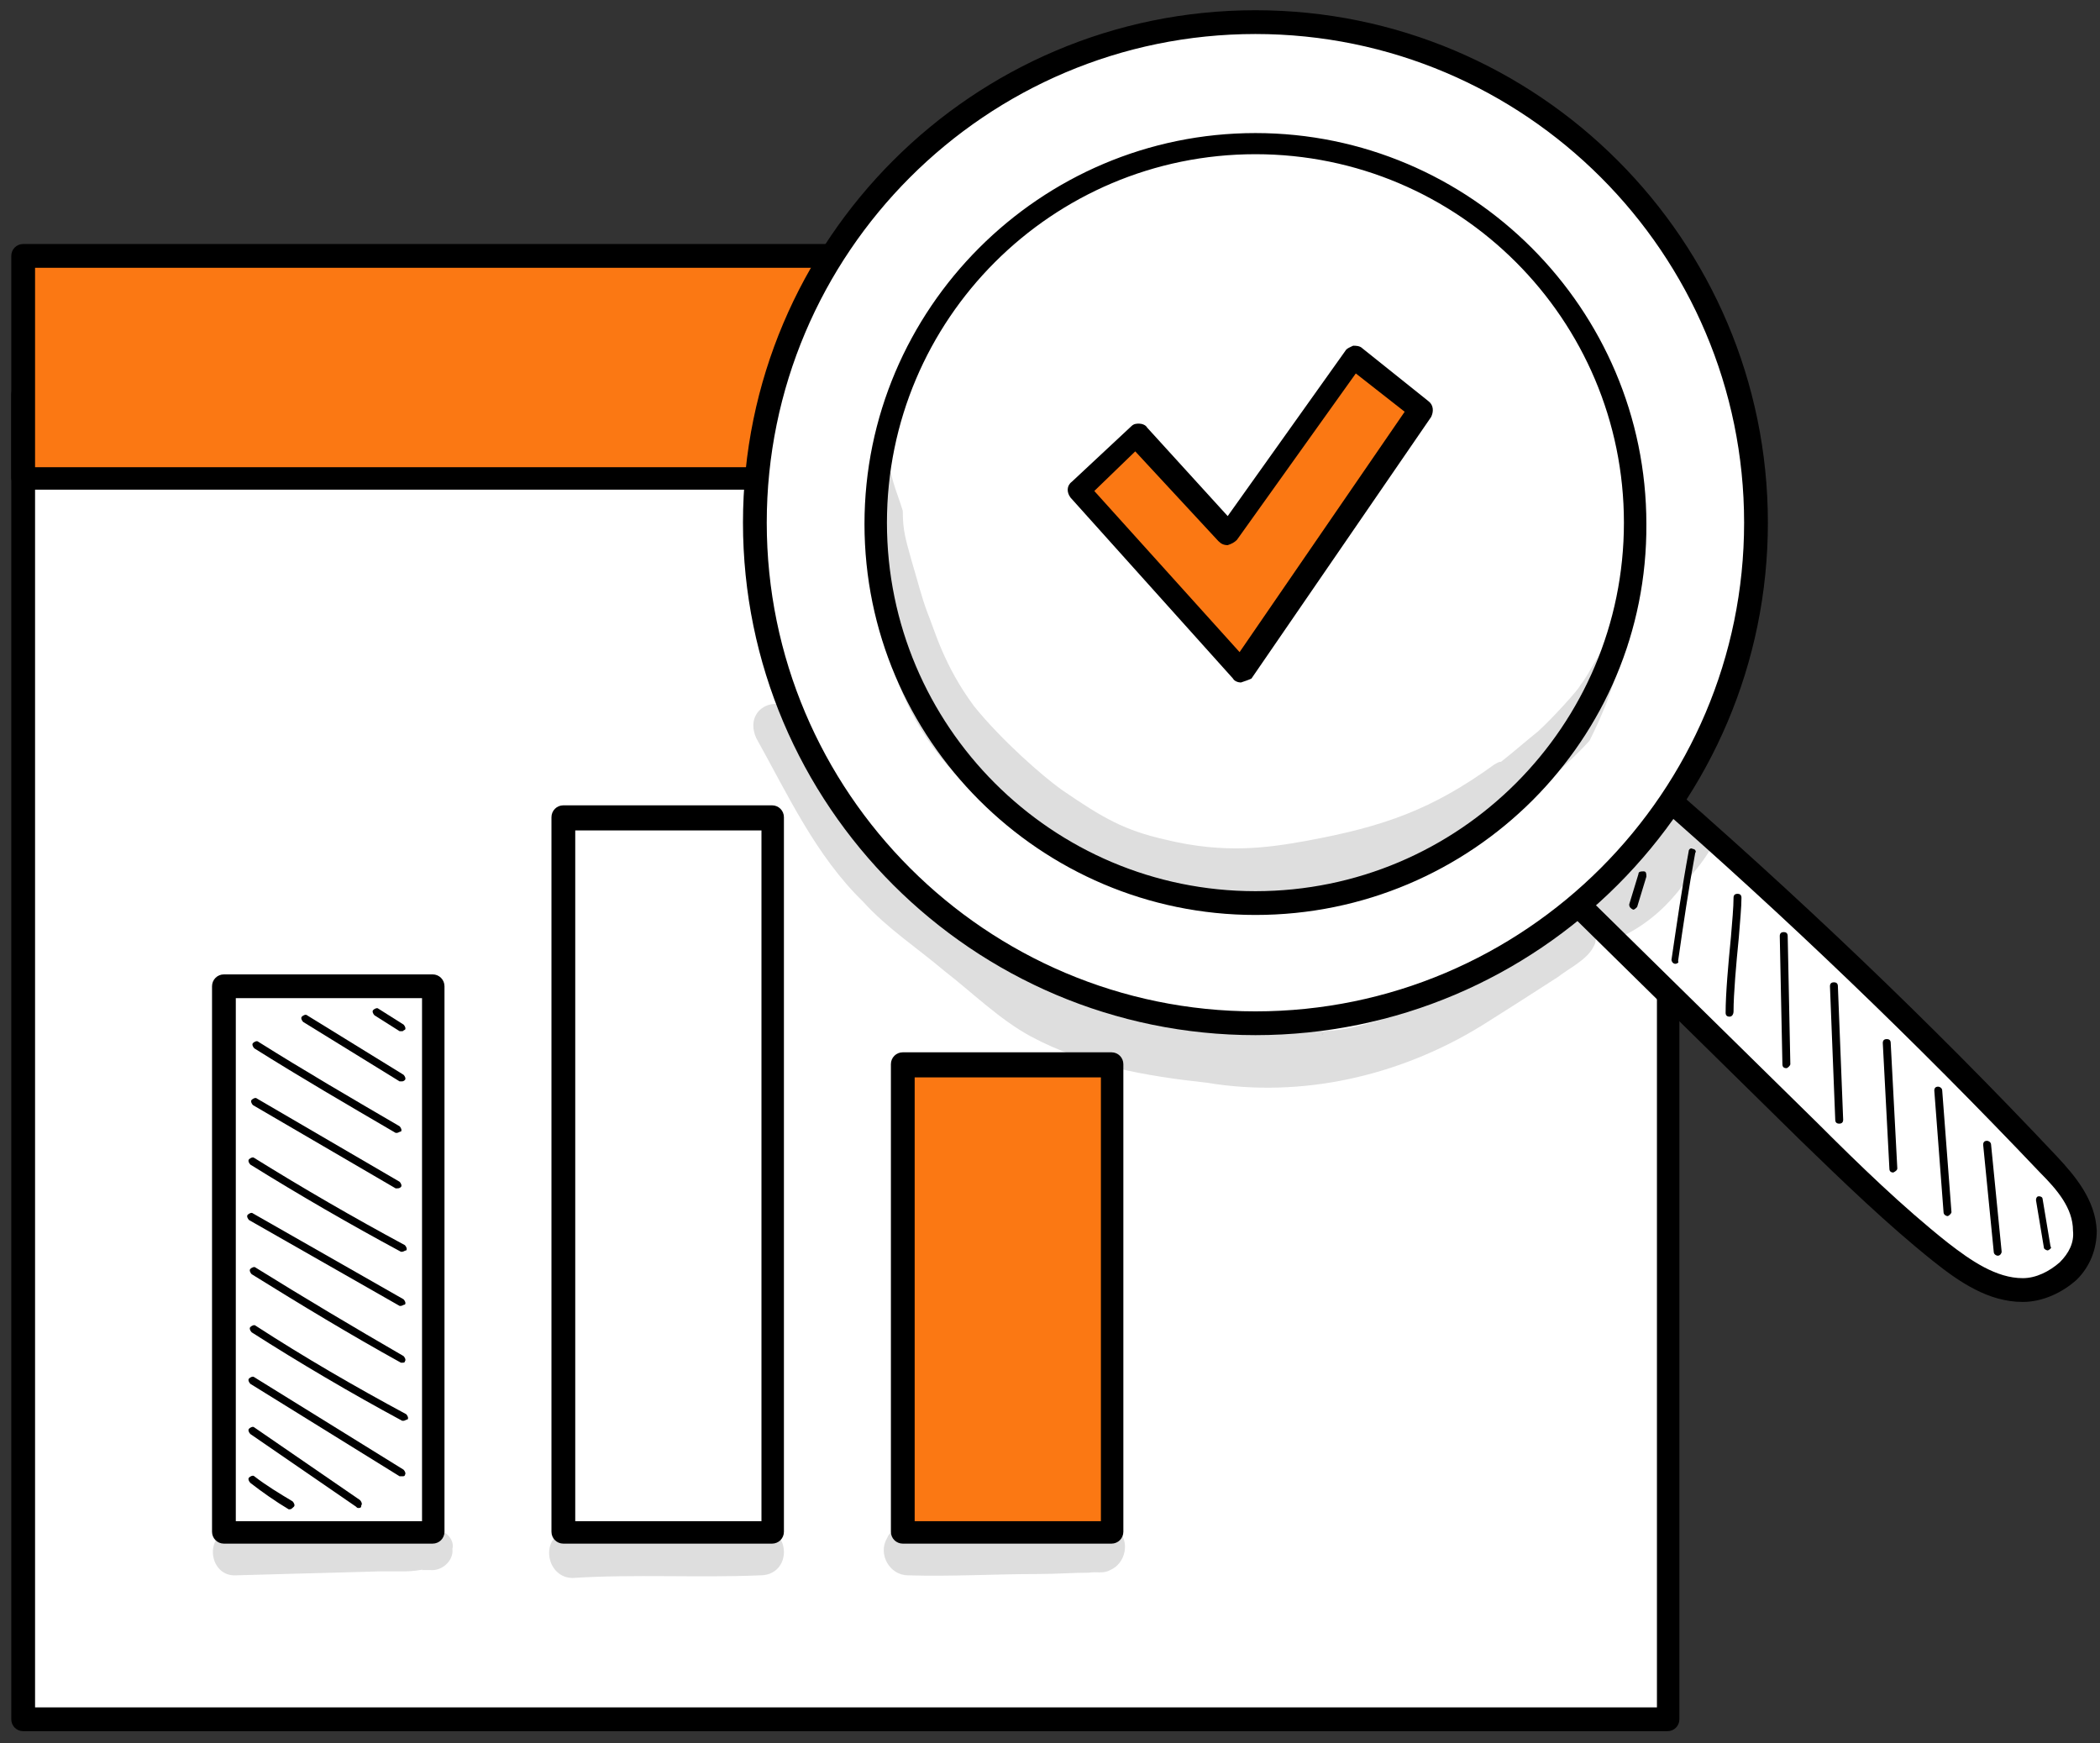 <?xml version="1.0" encoding="UTF-8"?> <svg xmlns="http://www.w3.org/2000/svg" width="159" height="132" viewBox="0 0 159 132" fill="none"><rect x="0" y="0" width="159" height="132" fill="#333333" stroke="none"/> <path d="M126.254 29.875H1.754V130.175H126.254V29.875Z" fill="white"></path> <path d="M126.254 131.075H1.754C1.254 131.075 0.854 130.675 0.854 130.175V29.875C0.854 29.375 1.254 28.975 1.754 28.975H126.254C126.754 28.975 127.154 29.375 127.154 29.875V130.175C127.154 130.675 126.754 131.075 126.254 131.075ZM2.655 129.275H125.454V30.675H2.655V129.275Z" fill="black"></path> <path d="M126.254 19.375H1.754V36.175H126.254V19.375Z" fill="#FB7813"></path> <path d="M126.254 37.075H1.754C1.254 37.075 0.854 36.675 0.854 36.175V19.375C0.854 18.875 1.254 18.475 1.754 18.475H126.254C126.754 18.475 127.154 18.875 127.154 19.375V36.175C127.154 36.675 126.754 37.075 126.254 37.075ZM2.655 35.375H125.454V20.275H2.655V35.375Z" fill="black"></path> <path d="M58.454 61.975H42.654V116.075H58.454V61.975Z" fill="white"></path> <path d="M58.454 116.875H42.654C42.154 116.875 41.754 116.475 41.754 115.975V61.875C41.754 61.375 42.154 60.975 42.654 60.975H58.454C58.954 60.975 59.354 61.375 59.354 61.875V115.975C59.354 116.475 58.954 116.875 58.454 116.875ZM43.554 115.175H57.654V62.875H43.554V115.175Z" fill="black"></path> <path d="M84.154 80.675H68.354V116.075H84.154V80.675Z" fill="#FB7813"></path> <path d="M84.154 116.875H68.354C67.854 116.875 67.454 116.475 67.454 115.975V80.575C67.454 80.075 67.854 79.675 68.354 79.675H84.154C84.654 79.675 85.054 80.075 85.054 80.575V115.975C85.054 116.475 84.654 116.875 84.154 116.875ZM69.254 115.175H83.354V81.575H69.254V115.175Z" fill="black"></path> <path d="M32.754 74.775H16.954V116.075H32.754V74.775Z" fill="white"></path> <path d="M32.754 116.875H16.954C16.454 116.875 16.054 116.475 16.054 115.975V74.675C16.054 74.175 16.454 73.775 16.954 73.775H32.754C33.254 73.775 33.654 74.175 33.654 74.675V115.975C33.654 116.475 33.254 116.875 32.754 116.875ZM17.854 115.175H31.954V75.575H17.854V115.175Z" fill="black"></path> <path d="M21.954 114.275C21.854 114.275 21.854 114.275 21.854 114.275C20.854 113.675 19.854 112.975 18.954 112.275C18.854 112.175 18.754 111.975 18.854 111.875C18.954 111.775 19.154 111.675 19.254 111.775C20.154 112.475 21.154 113.075 22.154 113.675C22.254 113.775 22.354 113.975 22.254 114.075C22.154 114.175 22.054 114.275 21.954 114.275Z" fill="black"></path> <path d="M27.154 114.175C27.054 114.175 27.054 114.175 26.954 114.075L18.954 108.575C18.854 108.475 18.754 108.275 18.854 108.175C18.954 108.075 19.154 107.975 19.254 108.075L27.254 113.575C27.354 113.675 27.454 113.875 27.354 113.975C27.354 114.175 27.254 114.175 27.154 114.175Z" fill="black"></path> <path d="M30.454 111.775C30.354 111.775 30.354 111.775 30.254 111.775L18.954 104.775C18.854 104.675 18.754 104.475 18.854 104.375C18.954 104.275 19.154 104.175 19.254 104.275L30.554 111.275C30.654 111.375 30.754 111.575 30.654 111.675C30.654 111.775 30.554 111.775 30.454 111.775Z" fill="black"></path> <path d="M30.555 107.575H30.454C26.555 105.475 22.654 103.175 19.055 100.875C18.954 100.775 18.855 100.575 18.954 100.475C19.055 100.375 19.255 100.275 19.355 100.375C23.055 102.775 26.855 104.975 30.755 107.075C30.855 107.175 30.954 107.375 30.855 107.475C30.755 107.475 30.654 107.575 30.555 107.575Z" fill="black"></path> <path d="M30.454 103.175H30.355C26.555 101.075 22.755 98.775 19.055 96.475C18.954 96.375 18.855 96.175 18.954 96.075C19.055 95.975 19.255 95.875 19.355 95.975C23.055 98.275 26.755 100.475 30.555 102.675C30.654 102.775 30.755 102.975 30.654 103.075C30.654 103.175 30.555 103.175 30.454 103.175Z" fill="black"></path> <path d="M30.355 98.875H30.255L18.855 92.375C18.755 92.275 18.655 92.075 18.755 91.975C18.855 91.875 19.055 91.775 19.155 91.875L30.555 98.375C30.655 98.475 30.755 98.675 30.655 98.775C30.555 98.775 30.455 98.875 30.355 98.875Z" fill="black"></path> <path d="M30.454 94.775H30.354C26.454 92.675 22.654 90.475 18.954 88.175C18.854 88.075 18.754 87.875 18.854 87.775C18.954 87.675 19.154 87.575 19.254 87.675C22.954 89.975 26.754 92.175 30.654 94.275C30.754 94.375 30.854 94.575 30.754 94.675C30.654 94.675 30.554 94.775 30.454 94.775Z" fill="black"></path> <path d="M30.054 89.975C29.954 89.975 29.954 89.975 29.954 89.975L19.154 83.675C19.054 83.575 18.954 83.375 19.054 83.275C19.154 83.175 19.354 83.075 19.454 83.175L30.254 89.475C30.354 89.575 30.454 89.775 30.354 89.875C30.254 89.975 30.154 89.975 30.054 89.975Z" fill="black"></path> <path d="M30.055 85.775H29.954C26.355 83.675 22.755 81.575 19.255 79.375C19.154 79.275 19.055 79.075 19.154 78.975C19.255 78.875 19.454 78.775 19.555 78.875C23.055 81.075 26.654 83.175 30.255 85.275C30.355 85.375 30.454 85.575 30.355 85.675C30.255 85.675 30.154 85.775 30.055 85.775Z" fill="black"></path> <path d="M30.454 81.875C30.354 81.875 30.354 81.875 30.254 81.875L22.954 77.375C22.854 77.275 22.754 77.075 22.854 76.975C22.954 76.875 23.154 76.775 23.254 76.875L30.554 81.375C30.654 81.475 30.754 81.675 30.654 81.775C30.654 81.775 30.554 81.875 30.454 81.875Z" fill="black"></path> <path d="M30.455 78.075C30.355 78.075 30.355 78.075 30.255 78.075L28.355 76.875C28.255 76.775 28.155 76.575 28.255 76.475C28.355 76.375 28.555 76.275 28.655 76.375L30.555 77.575C30.655 77.675 30.755 77.875 30.655 77.975C30.555 77.975 30.555 78.075 30.455 78.075Z" fill="black"></path> <path d="M118.754 67.775C124.854 73.775 130.854 79.775 136.954 85.675C140.154 88.875 143.354 91.975 146.854 94.775C148.754 96.275 150.854 97.675 153.154 97.675C155.454 97.675 157.854 95.775 157.854 93.175C157.854 91.175 156.454 89.575 155.154 88.175C145.454 77.975 135.354 68.275 124.854 59.175C122.954 61.975 121.054 64.775 118.754 67.775Z" fill="white"></path> <path d="M153.154 98.575C150.554 98.575 148.354 97.075 146.354 95.475C142.854 92.675 139.554 89.475 136.354 86.375L118.154 68.475C117.854 68.175 117.854 67.675 118.054 67.375C120.354 64.375 122.254 61.475 124.154 58.775C124.254 58.575 124.554 58.475 124.754 58.375C124.954 58.375 125.254 58.375 125.454 58.575C135.954 67.675 146.154 77.375 155.754 87.575C157.154 89.075 158.654 90.875 158.754 93.175C158.754 94.575 158.254 95.875 157.254 96.875C156.154 97.875 154.654 98.575 153.154 98.575ZM119.954 67.675L137.654 85.075C140.754 88.175 144.054 91.375 147.454 94.075C149.254 95.475 151.154 96.775 153.154 96.775C154.154 96.775 155.154 96.275 155.954 95.575C156.654 94.875 157.054 94.075 156.954 93.175C156.954 91.475 155.754 90.075 154.454 88.775C145.054 78.875 135.154 69.375 124.954 60.475C123.454 62.775 121.854 65.175 119.954 67.675Z" fill="black"></path> <path d="M95.054 1.675C74.154 1.675 57.154 18.675 57.154 39.575C57.154 60.475 74.154 77.475 95.054 77.475C115.954 77.475 132.954 60.475 132.954 39.575C132.954 18.675 115.954 1.675 95.054 1.675ZM95.054 68.375C79.154 68.375 66.254 55.475 66.254 39.575C66.254 23.675 79.154 10.775 95.054 10.775C110.954 10.775 123.854 23.675 123.854 39.575C123.854 55.475 110.954 68.375 95.054 68.375ZM95.054 68.375C79.154 68.375 66.254 55.475 66.254 39.575C66.254 23.675 79.154 10.775 95.054 10.775C110.954 10.775 123.854 23.675 123.854 39.575C123.854 55.475 110.954 68.375 95.054 68.375Z" fill="white"></path> <path d="M95.054 78.375C73.654 78.375 56.254 60.975 56.254 39.575C56.254 18.175 73.654 0.775 95.054 0.775C116.454 0.775 133.854 18.175 133.854 39.575C133.854 60.975 116.454 78.375 95.054 78.375ZM95.054 2.575C74.654 2.575 58.054 19.175 58.054 39.575C58.054 59.975 74.654 76.575 95.054 76.575C115.454 76.575 132.054 59.975 132.054 39.575C132.054 19.175 115.454 2.575 95.054 2.575ZM95.054 69.275C78.754 69.275 65.454 55.975 65.454 39.675C65.454 23.375 78.754 10.075 95.054 10.075C111.354 10.075 124.654 23.375 124.654 39.675C124.754 55.975 111.454 69.275 95.054 69.275ZM67.154 39.575C67.154 54.975 79.654 67.475 95.054 67.475C110.454 67.475 122.954 54.975 122.954 39.575C122.954 24.175 110.454 11.675 95.054 11.675C79.654 11.675 67.154 24.175 67.154 39.575Z" fill="black"></path> <path d="M123.654 68.875C123.454 68.775 123.354 68.675 123.354 68.475L124.054 66.175C124.054 65.975 124.254 65.975 124.454 65.975C124.654 65.975 124.654 66.175 124.654 66.375L123.954 68.675C123.854 68.775 123.754 68.875 123.654 68.875Z" fill="black"></path> <path d="M126.854 72.975C126.654 72.975 126.554 72.775 126.554 72.675C126.954 69.975 127.354 67.175 127.854 64.475C127.854 64.275 128.054 64.175 128.154 64.275C128.354 64.275 128.454 64.475 128.354 64.575C127.854 67.275 127.454 69.975 127.054 72.775C127.154 72.875 126.954 72.975 126.854 72.975Z" fill="black"></path> <path d="M130.954 76.975C130.754 76.975 130.654 76.875 130.654 76.675C130.654 75.275 130.854 72.975 131.054 70.975C131.154 69.775 131.254 68.675 131.254 67.975C131.254 67.775 131.354 67.675 131.554 67.675C131.754 67.675 131.854 67.775 131.854 67.975C131.854 68.675 131.754 69.675 131.654 70.975C131.454 72.975 131.254 75.275 131.254 76.575C131.254 76.775 131.154 76.975 130.954 76.975Z" fill="black"></path> <path d="M135.254 80.875C135.054 80.875 134.954 80.775 134.954 80.575L134.754 70.875C134.754 70.675 134.854 70.575 135.054 70.575C135.254 70.575 135.354 70.675 135.354 70.875L135.554 80.575C135.554 80.675 135.354 80.875 135.254 80.875Z" fill="black"></path> <path d="M139.254 85.075C139.054 85.075 138.954 84.975 138.954 84.775L138.554 74.675C138.554 74.475 138.654 74.375 138.854 74.375C139.054 74.375 139.154 74.475 139.154 74.675L139.554 84.775C139.554 84.975 139.454 85.075 139.254 85.075Z" fill="black"></path> <path d="M143.354 88.775C143.154 88.775 143.054 88.675 143.054 88.475L142.554 78.975C142.554 78.775 142.654 78.675 142.854 78.675C143.054 78.675 143.154 78.775 143.154 78.975L143.654 88.475C143.654 88.575 143.554 88.675 143.354 88.775Z" fill="black"></path> <path d="M147.454 92.075C147.354 92.075 147.154 91.975 147.154 91.775L146.454 82.575C146.454 82.375 146.554 82.275 146.754 82.275C146.854 82.275 147.054 82.375 147.054 82.575L147.754 91.775C147.754 91.875 147.554 92.075 147.454 92.075Z" fill="black"></path> <path d="M151.254 95.075C151.154 95.075 150.954 94.975 150.954 94.775L150.154 86.675C150.154 86.475 150.254 86.375 150.454 86.375C150.554 86.375 150.754 86.475 150.754 86.675L151.554 94.775C151.554 94.875 151.454 95.075 151.254 95.075Z" fill="black"></path> <path d="M155.054 94.675C154.954 94.675 154.754 94.575 154.754 94.475L154.154 90.875C154.154 90.675 154.254 90.575 154.354 90.575C154.554 90.575 154.654 90.675 154.654 90.775L155.254 94.375C155.354 94.475 155.254 94.575 155.054 94.675Z" fill="black"></path> <g opacity="0.129"> <path d="M121.854 48.775C120.854 49.575 120.454 50.875 119.654 51.875C119.554 52.175 117.554 54.375 116.454 55.375C115.454 56.175 114.554 56.975 113.654 57.675C113.454 57.675 113.354 57.775 113.154 57.875C108.454 61.275 104.854 62.575 98.854 63.675C96.054 64.175 92.754 64.675 88.254 63.575C85.154 62.875 83.554 61.975 80.354 59.775C78.954 58.775 75.854 56.075 73.754 53.475C71.454 50.375 70.754 47.675 70.254 46.475C69.754 45.175 69.454 43.875 69.054 42.575C68.554 40.775 68.354 40.175 68.354 38.675C68.054 37.675 67.654 36.775 67.454 35.775C67.154 35.675 66.854 35.575 66.554 35.575C66.054 39.475 66.154 43.375 66.654 47.275C67.554 50.675 68.554 54.275 71.754 57.975C74.354 60.875 76.154 61.875 77.254 62.775C79.854 64.675 82.654 66.375 85.754 67.375C87.454 67.875 89.154 68.075 90.954 68.275C92.854 68.575 94.754 68.675 96.654 68.375C98.154 68.275 99.554 67.775 101.054 67.475C104.054 66.775 107.054 65.875 109.754 64.375C110.854 63.675 111.254 63.475 111.754 63.075C115.154 60.975 118.554 58.075 120.354 56.075C120.854 55.075 121.254 54.175 121.654 53.175C122.154 51.775 122.654 50.275 123.254 48.875C122.754 48.475 122.254 48.475 121.854 48.775Z" fill="black"></path> </g> <g opacity="0.129"> <path d="M100.254 78.275C100.254 78.275 100.154 78.275 99.954 78.275H100.054C100.154 78.375 100.154 78.275 100.254 78.275Z" fill="black"></path> </g> <g opacity="0.129"> <path d="M128.054 61.075C126.654 60.675 125.654 61.675 124.954 62.775L124.854 62.875C123.554 64.375 123.254 64.175 121.154 66.075C120.754 66.375 120.254 66.575 119.954 66.975C119.254 67.875 119.254 68.875 119.654 69.675C118.754 69.375 118.054 69.975 117.454 70.575C117.054 70.875 115.854 71.675 115.654 71.775C113.254 73.275 108.454 75.875 107.354 76.175C105.154 77.075 102.854 77.875 100.454 78.075C100.654 78.075 100.854 77.975 100.954 77.975C100.754 77.975 100.454 78.075 100.254 78.075C100.254 78.075 100.154 78.075 100.054 78.075C99.954 78.075 99.954 78.075 99.854 78.075C99.954 78.075 99.954 78.075 99.954 78.075C99.854 78.075 99.854 78.075 99.754 78.075C96.554 78.475 93.354 78.375 90.154 77.875C88.754 77.675 87.554 77.575 85.154 77.075C83.854 76.775 82.554 76.275 81.254 75.775C81.154 75.775 81.054 75.675 81.054 75.675C77.954 74.275 77.154 73.175 74.254 70.875C71.954 68.975 70.654 68.275 68.154 65.975C64.654 62.775 63.154 59.375 60.554 54.675C59.554 52.175 56.154 53.375 57.254 55.875C59.654 60.175 61.754 64.775 65.354 68.275C67.154 70.275 69.454 71.775 71.454 73.475C73.654 75.175 75.654 77.175 78.054 78.475C82.154 80.675 86.754 81.475 91.354 81.975C98.554 83.175 105.954 81.475 112.154 77.675C114.054 76.475 115.954 75.275 117.954 73.975C118.854 73.275 120.154 72.675 120.654 71.675C120.854 71.375 120.854 70.975 120.754 70.675C121.454 71.075 122.354 71.175 123.254 70.675C124.954 69.775 126.354 68.475 127.454 66.975C128.154 66.175 128.854 65.375 129.454 64.375C130.254 63.275 129.454 61.475 128.054 61.075Z" fill="black"></path> </g> <path d="M86.154 32.875L81.654 37.075L93.954 50.775L107.554 30.975L102.554 26.975L93.054 40.375L86.154 32.875Z" fill="#FB7813"></path> <path d="M93.954 51.675C93.754 51.675 93.454 51.575 93.354 51.375L81.054 37.675C80.754 37.275 80.754 36.775 81.154 36.475L85.654 32.275C85.854 32.075 86.054 32.075 86.254 32.075C86.454 32.075 86.754 32.175 86.854 32.375L92.954 39.075L101.854 26.575C101.954 26.375 102.254 26.275 102.454 26.175C102.654 26.175 102.954 26.175 103.154 26.375L108.154 30.375C108.554 30.675 108.554 31.175 108.354 31.575L94.754 51.375C94.554 51.475 94.254 51.575 93.954 51.675ZM82.854 37.175L93.854 49.375L106.354 31.175L102.654 28.275L93.654 40.875C93.454 41.075 93.254 41.175 92.954 41.275C92.654 41.275 92.454 41.175 92.254 40.975L85.954 34.175L82.854 37.175Z" fill="black"></path> <g opacity="0.129"> <path d="M32.654 115.775C32.554 115.775 32.455 115.775 32.355 115.775H32.255C32.255 115.775 32.255 115.775 32.154 115.775C32.054 115.775 31.954 115.775 31.855 115.775C31.855 115.775 31.855 115.775 31.755 115.775C31.355 115.575 30.855 115.375 30.255 115.475C27.454 115.475 24.555 115.675 21.755 115.775C20.255 115.875 18.654 115.675 17.154 115.975C15.454 116.575 15.954 119.375 17.855 119.275C21.454 119.175 25.154 119.075 28.755 118.975C29.255 118.975 29.855 118.975 30.355 118.975C30.454 118.975 30.555 118.975 30.654 118.975C31.255 118.975 31.855 118.875 32.355 118.775C32.255 118.775 32.054 118.775 31.954 118.875C32.054 118.875 32.154 118.875 32.255 118.875C32.355 118.875 32.455 118.875 32.554 118.875C33.455 118.975 34.355 118.175 34.255 117.275C34.455 116.475 33.554 115.675 32.654 115.775Z" fill="black"></path> </g> <g opacity="0.129"> <path d="M57.554 115.675C56.455 115.775 55.455 115.675 54.355 115.575C52.255 115.675 50.055 115.675 47.955 115.675C46.155 115.875 44.355 115.475 42.655 115.975C40.855 116.675 41.455 119.475 43.355 119.475C48.055 119.175 52.855 119.475 57.554 119.275C59.955 119.275 59.955 115.775 57.554 115.675Z" fill="black"></path> </g> <g opacity="0.129"> <path d="M84.655 115.875C83.555 114.875 81.655 115.475 80.255 115.475C77.355 115.575 74.455 115.775 71.555 115.675C70.855 115.675 70.055 115.675 69.355 115.575C69.155 115.575 68.455 115.475 68.255 115.575C67.755 115.775 67.355 115.975 67.155 116.475C66.455 117.675 67.355 119.275 68.755 119.275C72.055 119.375 75.355 119.175 78.655 119.175C79.955 119.175 81.255 119.075 82.455 119.075C82.955 118.975 83.555 119.175 84.055 118.875C85.255 118.375 85.555 116.675 84.655 115.875Z" fill="black"></path> </g> </svg> 